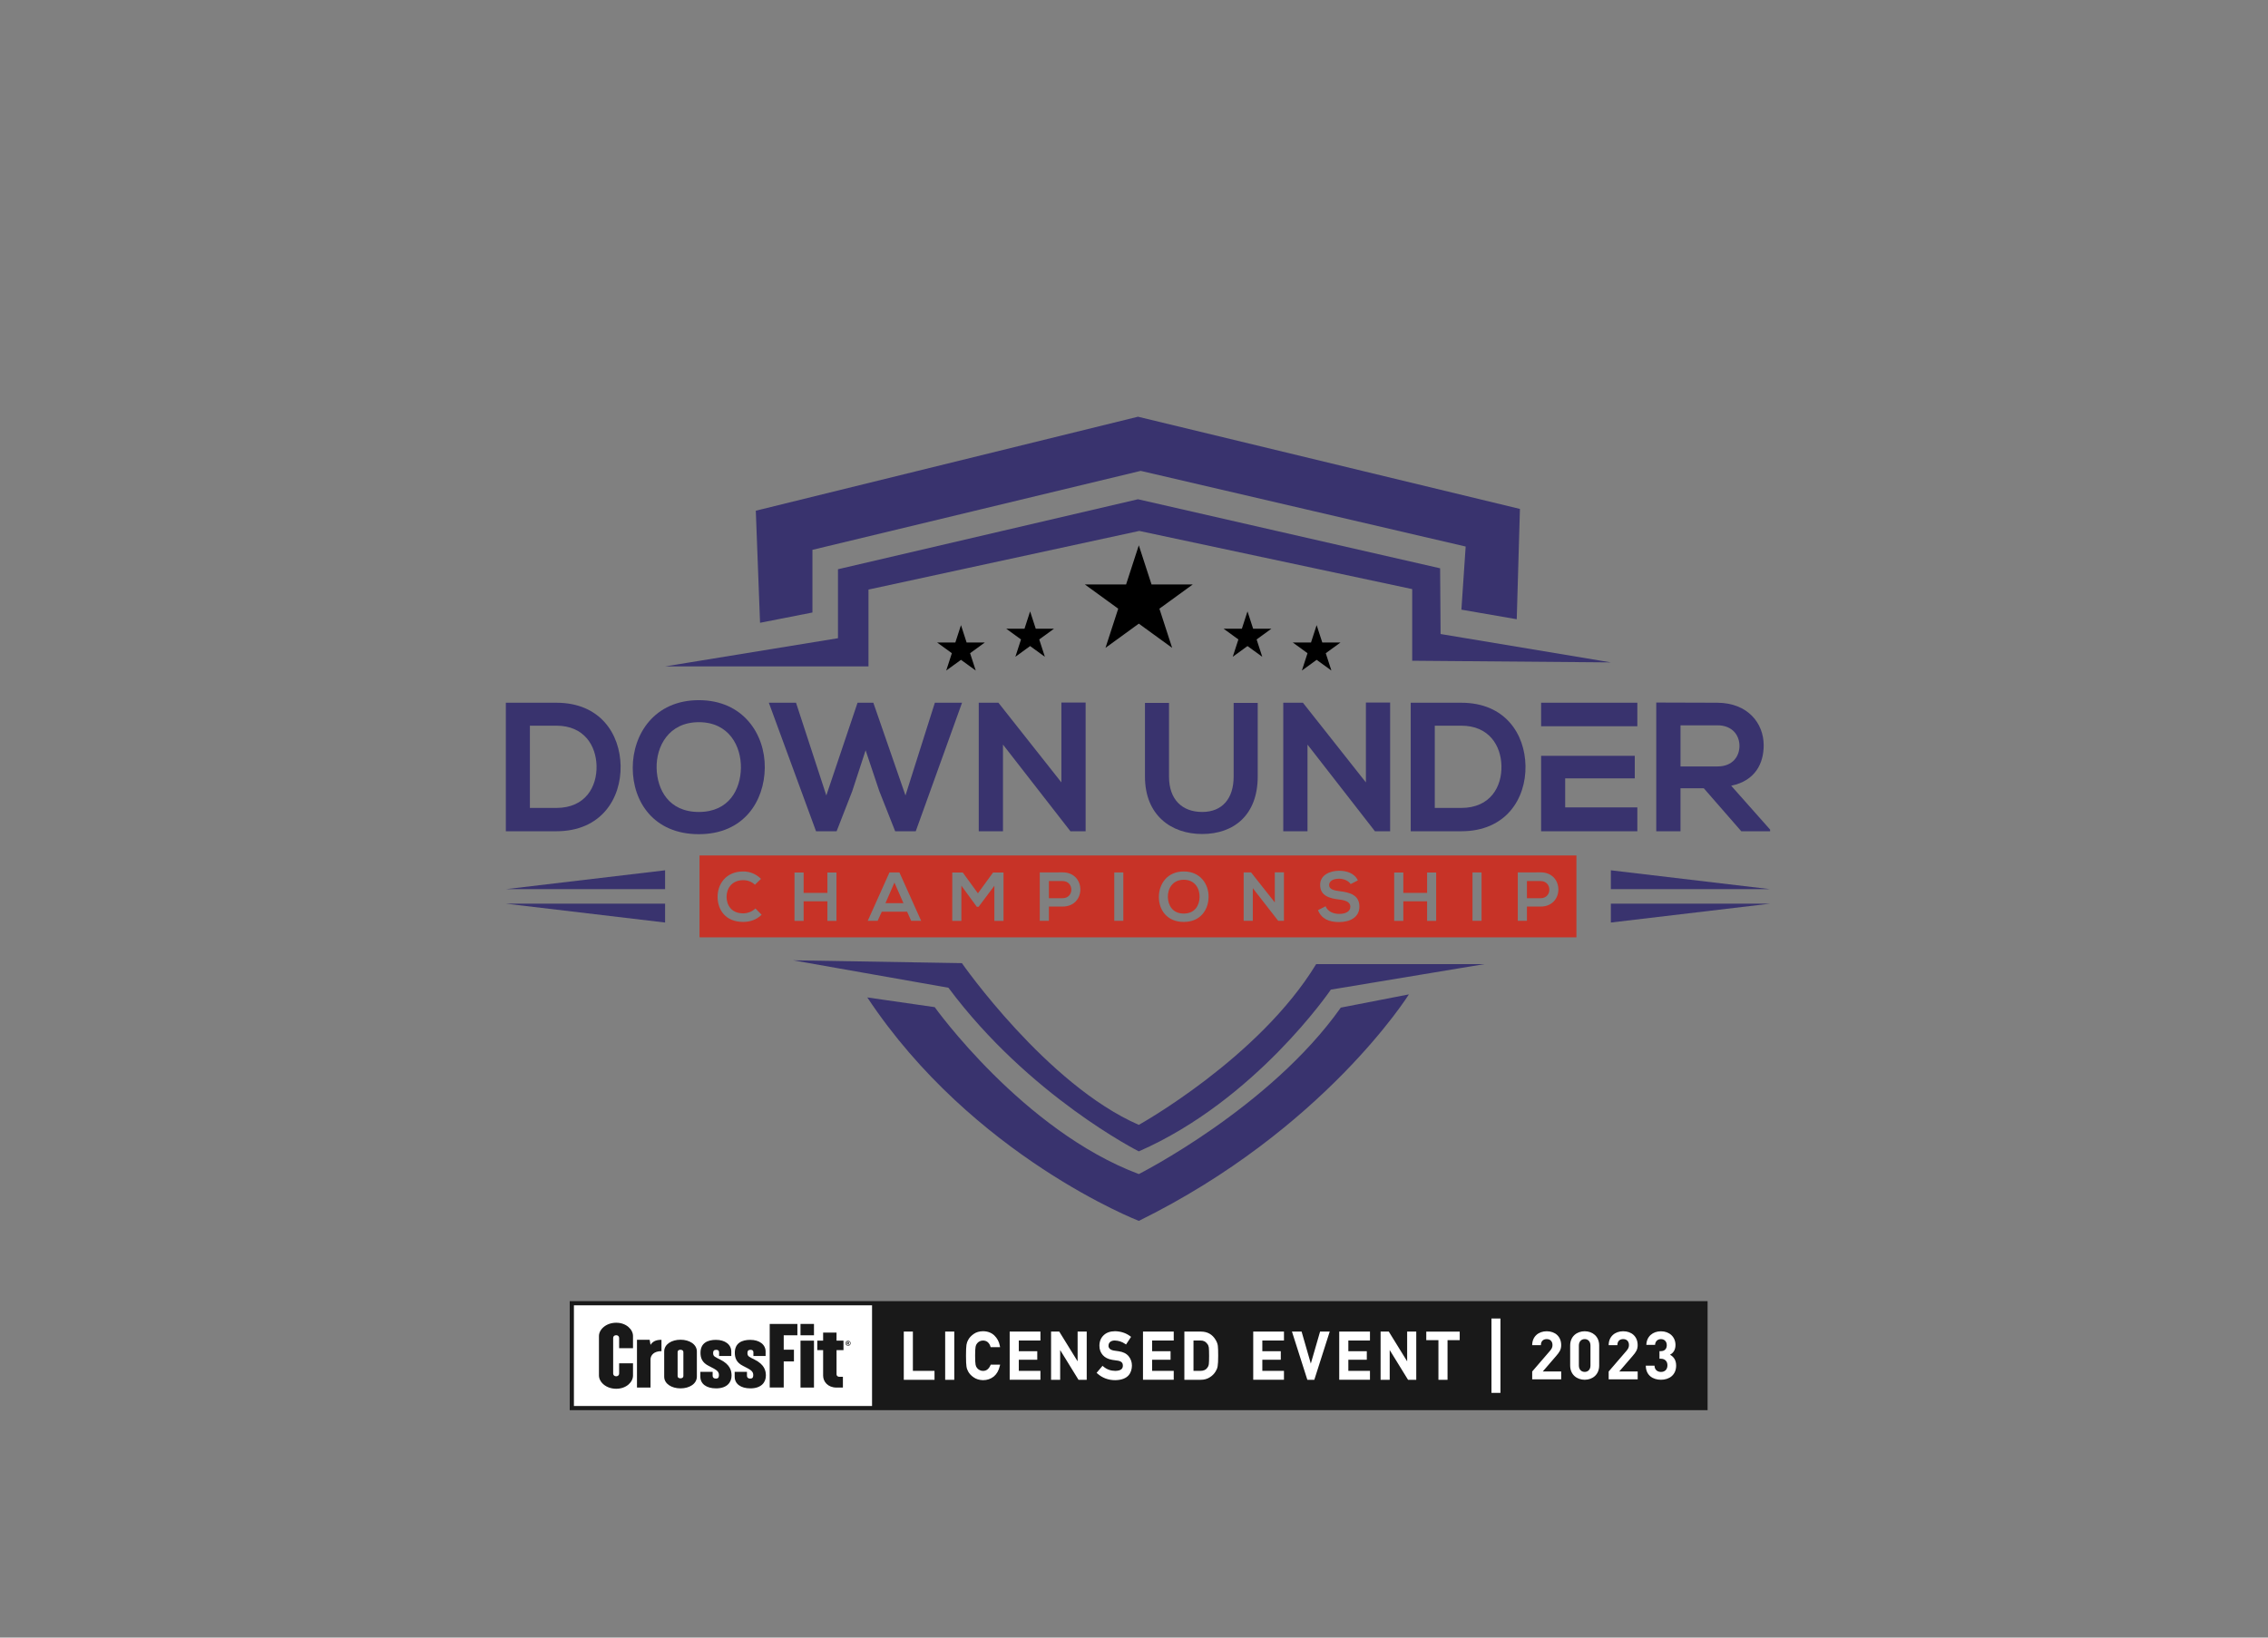 <?xml version="1.0" encoding="utf-8"?>
<!-- Generator: Adobe Illustrator 27.2.0, SVG Export Plug-In . SVG Version: 6.00 Build 0)  -->
<svg version="1.1" xmlns="http://www.w3.org/2000/svg" xmlns:xlink="http://www.w3.org/1999/xlink" x="0px" y="0px"
	 viewBox="0 0 1440 1040" style="enable-background:new 0 0 1440 1040;" xml:space="preserve">
<rect x="0" y="0" width="1440" height="1040" fill="#808080" stroke="none"/>
<style type="text/css">
	.st0{fill:#39336E;}
	.st1{fill:#C73327;}
	.st2{display:none;}
	.st3{display:inline;fill:#191919;}
	.st4{fill:#FFFFFF;}
	.st5{clip-path:url(#SVGID_00000172436611244067065750000000240695089071175557_);fill:#191919;}
	.st6{fill:#191919;}
</style>
<g id="Layer_1">
	<g>
		<g>
			<g>
				<path class="st0" d="M394.04,486.4c0.35,20.64-12.24,41.51-40.81,41.51c-10.03,0-22.04,0-32.06,0v-81.62
					c10.03,0,22.04,0,32.06,0C381.22,446.29,393.69,466.23,394.04,486.4z M336.44,513.1h16.79c18.54,0,25.88-13.53,25.53-26.82
					c-0.35-12.71-7.81-25.42-25.53-25.42h-16.79V513.1z"/>
				<path class="st0" d="M485.58,487.56c-0.23,21.1-13.18,42.21-41.86,42.21c-28.68,0-41.98-20.64-41.98-42.09
					c0-21.45,13.76-43.02,41.98-43.02C471.82,444.66,485.81,466.23,485.58,487.56z M416.9,487.91c0.35,13.41,7.58,27.75,26.82,27.75
					c19.24,0,26.47-14.46,26.7-27.87c0.23-13.76-7.46-29.15-26.7-29.15C424.48,458.65,416.55,474.15,416.9,487.91z"/>
				<path class="st0" d="M581.43,527.91h-13.06l-10.14-25.65l-8.63-25.77l-8.51,26l-9.91,25.42h-13.06l-29.97-81.62h17.26
					l19.24,58.88l19.82-58.88h10.03l20.4,58.88l18.66-58.88h17.26L581.43,527.91z"/>
				<path class="st0" d="M673.9,446.17h15.39v81.74h-9.56v0.12l-42.91-55.15v55.03h-15.39v-81.62h12.48l39.99,50.6V446.17z"/>
				<path class="st0" d="M798.55,446.4v46.76c0,24.14-14.81,36.5-35.33,36.5c-19.59,0-36.26-11.89-36.26-36.5V446.4h15.27v46.76
					c0,14.69,8.4,22.5,21.1,22.5c12.71,0,19.94-8.51,19.94-22.5V446.4H798.55z"/>
				<path class="st0" d="M867.24,446.17h15.39v81.74h-9.56v0.12l-42.91-55.15v55.03h-15.39v-81.62h12.48l39.99,50.6V446.17z"/>
				<path class="st0" d="M968.57,486.4c0.35,20.64-12.24,41.51-40.81,41.51c-10.03,0-22.04,0-32.07,0v-81.62
					c10.03,0,22.04,0,32.07,0C955.74,446.29,968.22,466.23,968.57,486.4z M910.97,513.1h16.79c18.54,0,25.89-13.53,25.54-26.82
					c-0.35-12.71-7.81-25.42-25.54-25.42h-16.79V513.1z"/>
				<g>
					<path class="st0" d="M993.76,494.33h44.19v-14.34h-59.47c0,15.98,0,31.97,0,47.92h61.1v-15.16h-45.82V494.33z"/>
					<path class="st0" d="M978.48,446.29c0,4.97,0,9.95,0,14.92h61.1v-14.92H978.48z"/>
				</g>
				<path class="st0" d="M1123.89,527.91h-18.31l-23.79-27.28h-14.81v27.28h-15.39v-81.74c12.94,0,25.89,0.12,38.83,0.12
					c19.24,0.12,29.38,12.94,29.38,27.05c0,11.19-5.13,22.5-20.64,25.65l24.72,27.87V527.91z M1066.99,460.63v26.12h23.44
					c9.79,0,13.99-6.53,13.99-13.06c0-6.53-4.31-13.06-13.99-13.06H1066.99z"/>
			</g>
			<g>
				<polygon class="st0" points="422.28,423.22 551.42,423.22 551.42,374.42 723.35,337.18 896.64,374.12 896.64,419.62 
					1022.77,420.67 914.66,402.65 914.36,360.91 722.53,317.06 532.05,361.51 532.05,405.31 				"/>
				<polygon class="st0" points="482.57,395.52 479.87,324.34 722.53,264.65 965.04,323.21 963.01,393.26 927.87,387.18 
					930.58,347.09 724.26,299.04 515.83,349.19 515.83,388.99 				"/>
				<path class="st0" d="M503.52,609.87l107.21,1.8c0,0,53.76,77.18,112.32,102.71c0,0,76.28-42.35,112.62-102.11h106.91
					l-97.6,16.22c0,0-47.75,70.28-121.93,102.71c0,0-69.52-34.99-120.88-103.91L503.52,609.87z"/>
				<path class="st0" d="M550.67,633.45l42.8,6.16c0,0,56.01,78.38,129.59,106.01c0,0,83.19-42.04,128.24-105.71l43.25-8.41
					c0,0-53.76,85.89-171.48,143.85C723.05,775.35,617.64,734.5,550.67,633.45z"/>
			</g>
			<g>
				<g>
					<path class="st1" d="M674.66,559.54h-8.69v10.89h8.69C682.08,570.43,682.04,559.54,674.66,559.54z"/>
				</g>
				<g>
					<path class="st1" d="M751.6,558.71c-7.24,0-10.23,5.84-10.1,11.02c0.13,5.05,2.85,10.45,10.1,10.45
						c7.24,0,9.97-5.44,10.05-10.49C761.75,564.51,758.85,558.71,751.6,558.71z"/>
				</g>
				<g>
					<polygon class="st1" points="562.19,573.59 573.61,573.59 567.9,560.51 					"/>
				</g>
				<g>
					<g>
						<path class="st1" d="M444.15,543.3v51.98h556.76V543.3H444.15z M471.9,585.49c-11.42,0-16.24-7.86-16.29-15.85
							c-0.04-8.03,5.18-16.2,16.29-16.2c4.17,0,8.12,1.58,11.28,4.7l-3.86,3.73c-2.02-1.98-4.74-2.9-7.42-2.9
							c-7.42,0-10.63,5.53-10.58,10.67c0.04,5.09,2.99,10.41,10.58,10.41c2.68,0,5.71-1.1,7.73-3.12l3.95,4
							C480.41,584.04,476.33,585.49,471.9,585.49z M531.09,584.83h-5.75v-12.43h-15.1v12.43h-5.8V554.1h5.8v12.95h15.1V554.1h5.75
							V584.83z M578.52,584.79l-2.59-5.8h-16.07l-2.63,5.8h-6.28l13.79-30.73h6.32l13.79,30.73H578.52z M637.15,584.83h-5.8v-22.3
							l-10.01,13.35h-1.14l-9.79-13.39v22.35h-5.8V554.1h6.67l9.62,13.22l9.62-13.22h6.63V584.83z M674.66,575.74h-8.69v9.04h-5.8
							v-30.73c4.83,0,9.66-0.04,14.49-0.04C689.68,554.01,689.72,575.74,674.66,575.74z M713.22,584.79h-5.75v-30.73h5.75V584.79z
							 M751.6,585.49c-10.8,0-15.81-7.77-15.81-15.85c0-8.08,5.18-16.2,15.81-16.2c10.58,0,15.85,8.12,15.76,16.16
							C767.28,577.54,762.41,585.49,751.6,585.49z M815.19,584.79h-3.6v0.04l-16.16-20.77v20.72h-5.8v-30.73h4.7l15.06,19.05v-19.1
							h5.8V584.79z M850.2,585.58c-6.28,0-11.11-1.93-13.39-7.55l4.83-2.5c1.36,3.38,4.92,4.87,8.65,4.87
							c3.65,0,7.07-1.27,7.07-4.61c0-2.9-3.03-4.08-7.11-4.52c-6.28-0.75-12.07-2.41-12.07-9.31c0-6.32,6.23-8.91,11.9-8.96
							c4.78,0,9.75,1.36,12.07,6.1l-4.61,2.37c-1.05-1.76-3.95-3.42-7.29-3.42c-4.3,0-6.37,1.8-6.37,4.08
							c0,2.68,3.16,3.42,6.85,3.86c6.41,0.79,12.38,2.46,12.38,9.79C863.11,582.64,857.05,585.58,850.2,585.58z M911.85,584.83
							h-5.75v-12.43H891v12.43h-5.8V554.1h5.8v12.95h15.1V554.1h5.75V584.83z M940.67,584.79h-5.75v-30.73h5.75V584.79z
							 M978.17,575.74h-8.69v9.04h-5.8v-30.73c4.83,0,9.66-0.04,14.49-0.04C993.19,554.01,993.23,575.74,978.17,575.74z"/>
					</g>
				</g>
				<g>
					<path class="st1" d="M978.17,559.54h-8.69v10.89h8.69C985.59,570.43,985.55,559.54,978.17,559.54z"/>
				</g>
			</g>
			<g>
				<polygon class="st0" points="321.17,564.69 422.28,564.69 422.28,552.71 				"/>
				<polygon class="st0" points="321.17,573.89 422.28,573.89 422.28,585.88 				"/>
			</g>
			<g>
				<polygon class="st0" points="1123.89,573.89 1022.77,573.89 1022.77,585.88 				"/>
				<polygon class="st0" points="1123.89,564.69 1022.77,564.69 1022.77,552.71 				"/>
			</g>
			<polygon points="723.05,346.32 731.14,371.19 757.29,371.19 736.13,386.56 744.21,411.43 723.05,396.06 701.9,411.43 
				709.98,386.56 688.82,371.19 714.97,371.19 			"/>
			<g>
				<polygon points="654.04,388.28 657.62,399.29 669.2,399.29 659.83,406.1 663.41,417.11 654.04,410.3 644.68,417.11 
					648.26,406.1 638.89,399.29 650.47,399.29 				"/>
				<polygon points="610.15,397.01 613.72,408.03 625.3,408.03 615.93,414.83 619.51,425.84 610.15,419.04 600.78,425.84 
					604.36,414.83 594.99,408.03 606.57,408.03 				"/>
				<polygon points="792.06,388.28 788.49,399.29 776.91,399.29 786.28,406.1 782.7,417.11 792.06,410.3 801.43,417.11 
					797.85,406.1 807.22,399.29 795.64,399.29 				"/>
				<polygon points="835.96,397.01 832.39,408.03 820.81,408.03 830.17,414.83 826.6,425.84 835.96,419.04 845.33,425.84 
					841.75,414.83 851.12,408.03 839.54,408.03 				"/>
			</g>
		</g>
	</g>
</g>
<g id="Layer_3" class="st2">
	<path class="st3" d="M722.71,827.11c-8.11,0-13.52-5.36-13.52-10.4v-30.95c0-5.05,5.46-10.4,13.52-10.4
		c7.96,0,13.16,5.36,13.16,10.4v9.57H725v-8.06c0-1.3-1.04-2.13-2.29-2.13c-1.4,0-2.39,0.83-2.39,2.13v27.93
		c0,1.3,1.04,2.13,2.39,2.13c1.25,0,2.29-0.83,2.29-2.13v-8.06h10.87v9.57C735.92,821.75,730.72,827.11,722.71,827.11"/>
</g>
<g id="Layer_2">
	<g>
		<polygon class="st4" points="1082.48,893.64 363.43,893.64 363.43,828.27 1082.48,828.27 1082.48,893.64 		"/>
		<g>
			<defs>
				<rect id="SVGID_1_" x="361.73" y="826.32" width="722.42" height="69.26"/>
			</defs>
			<clipPath id="SVGID_00000015331159689257130820000015461200057650241965_">
				<use xlink:href="#SVGID_1_"  style="overflow:visible;"/>
			</clipPath>
			<path style="clip-path:url(#SVGID_00000015331159689257130820000015461200057650241965_);fill:#191919;" d="M766.58,853.52
				c-1.09-1.54-2.51-2.25-4.44-2.19l-4.37,0v19.28h4.35c2.14,0,3.64-0.72,4.59-2.19c0.43-0.57,0.69-1.25,0.8-2.07
				c0.11-0.91,0.17-2.66,0.17-5.22c0-2.49-0.06-4.29-0.17-5.36C767.37,854.85,767.06,854.08,766.58,853.52L766.58,853.52z"/>
			<path style="clip-path:url(#SVGID_00000015331159689257130820000015461200057650241965_);fill:#191919;" d="M1054.6,876.25
				c-4.93,0-9.57-2.59-9.65-8.93h5.53c0.09,2.72,1.96,3.96,4.13,3.96c2.38,0,4.08-1.49,4.08-4.21c0-2.51-1.53-4.17-4.25-4.17h-0.81
				v-4.81h0.81c2.68,0,3.83-1.66,3.83-3.78c0-2.55-1.7-3.87-3.7-3.87c-2.08,0-3.61,1.36-3.74,3.66h-5.53
				c0.13-5.4,4.17-8.63,9.27-8.63c5.36,0,9.23,3.57,9.23,8.68c0,3.27-1.49,5.15-3.49,6.21c2.17,1.15,3.91,3.23,3.91,6.89
				C1064.21,873.27,1059.79,876.25,1054.6,876.25L1054.6,876.25z M1039.8,871.01v4.98h-18.42v-4.98l11.31-13.14
				c1.1-1.32,1.57-2.25,1.57-3.66c0-2.25-1.32-3.78-3.66-3.78c-1.83,0-3.7,0.94-3.7,3.87h-5.53c0-5.53,4.04-8.85,9.23-8.85
				c5.36,0,9.19,3.36,9.19,8.8c0,2.93-1.15,4.51-3.23,6.93l-8.46,9.82H1039.8L1039.8,871.01z M1015.35,867.23
				c0,5.78-4.25,9.02-9.19,9.02c-4.93,0-9.23-3.23-9.23-9.02v-12.76c0-5.78,4.3-9.02,9.23-9.02c4.93,0,9.19,3.23,9.19,9.02V867.23
				L1015.35,867.23z M991.23,871.01v4.98h-18.41v-4.98l11.31-13.14c1.11-1.32,1.57-2.25,1.57-3.66c0-2.25-1.32-3.78-3.66-3.78
				c-1.83,0-3.7,0.94-3.7,3.87h-5.53c0-5.53,4.04-8.85,9.23-8.85c5.36,0,9.19,3.36,9.19,8.8c0,2.93-1.15,4.51-3.23,6.93l-8.46,9.82
				H991.23L991.23,871.01z M952.67,884.59h-5.71v-47.25h5.71V884.59L952.67,884.59z M926.8,851.09h-7.73v25.18h-5.78v-25.18h-7.72
				v-5.42h21.23V851.09L926.8,851.09z M899.21,876.27h-5.22l-11.64-18.89v18.89h-5.78v-30.61h5.2l11.66,18.89v-18.89h5.78V876.27
				L899.21,876.27z M869.82,851.32h-13.73v6.81h11.72v5.42h-11.72v7.05h13.73v5.66H850.3v-30.61h19.52V851.32L869.82,851.32z
				 M834.49,876.27h-4.43l-9.77-30.61h6.12l5.86,20.32l5.88-20.32h6.12L834.49,876.27L834.49,876.27z M815.21,851.32h-13.73v6.81
				h11.72v5.42h-11.72v7.05h13.73v5.66H795.7v-30.61h19.52V851.32L815.21,851.32z M773.11,867.64c-0.11,0.67-0.28,1.29-0.51,1.84
				c-0.24,0.53-0.52,1.06-0.84,1.59c-0.89,1.47-2.13,2.7-3.7,3.65c-1.55,1.02-3.49,1.55-5.75,1.55h-10.33v-30.61h10.62
				c4.09,0.03,7.19,1.81,9.24,5.28c0.72,1.16,1.2,2.41,1.39,3.7c0.15,1.26,0.22,3.32,0.22,6.32
				C773.45,864.16,773.34,866.35,773.11,867.64L773.11,867.64z M745.24,851.32H731.5v6.81h11.72v5.42H731.5v7.05h13.73v5.66h-19.52
				v-30.61h19.52V851.32L745.24,851.32z M708.08,876.51c-4.35,0-8.14-1.4-11.27-4.16l-0.56-0.49l3.77-4.46l0.58,0.49
				c2.09,1.78,4.62,2.69,7.52,2.72c4.25-0.06,4.78-1.92,4.81-3.31c0.01-1.12-0.29-2.66-3.05-3.15c-1.11-0.16-2.35-0.34-3.71-0.54
				c-2.6-0.44-4.61-1.46-5.99-3.03c-1.42-1.61-2.14-3.6-2.14-5.89c0-2.75,0.9-5,2.69-6.7c1.71-1.67,4.16-2.54,7.25-2.57
				c3.67,0.08,6.89,1.14,9.59,3.15l0.57,0.43l-3.19,4.86l-0.64-0.43c-1.98-1.35-4.19-2.06-6.57-2.11c-1.14,0-2.06,0.28-2.81,0.86
				c-0.73,0.56-1.1,1.4-1.12,2.57c0,0.63,0.24,1.21,0.74,1.75c0.52,0.57,1.4,0.98,2.62,1.21c0.75,0.13,1.8,0.28,3.13,0.45
				c2.84,0.4,4.97,1.48,6.35,3.21c1.35,1.69,2.04,3.67,2.04,5.9C718.61,871.44,716.68,876.4,708.08,876.51L708.08,876.51z
				 M689.98,876.27h-5.22l-11.64-18.89v18.89h-5.78v-30.61h5.2l11.66,18.89v-18.89h5.78V876.27L689.98,876.27z M660.59,851.32
				h-13.73v6.81h11.72v5.42h-11.72v7.05h13.73v5.66h-19.52v-30.61h19.52V851.32L660.59,851.32z M634.78,867.55
				c-0.65,2.85-1.93,5.08-3.79,6.63c-1.93,1.55-4.23,2.33-6.84,2.33c-2.38-0.06-4.39-0.67-5.99-1.82c-1.59-1.08-2.78-2.37-3.52-3.82
				c-0.22-0.47-0.41-0.9-0.58-1.31c-0.18-0.48-0.33-1.06-0.43-1.73c-0.2-1.22-0.3-3.47-0.3-6.87c0-3.46,0.1-5.72,0.3-6.91
				c0.22-1.24,0.57-2.26,1.05-3.04c0.71-1.4,1.9-2.7,3.5-3.82c1.59-1.15,3.61-1.74,5.97-1.77c2.92,0.03,5.33,0.94,7.18,2.7
				c1.82,1.75,2.99,3.95,3.47,6.53l0.17,0.9h-6.01l-0.16-0.54c-0.31-1.05-0.86-1.91-1.68-2.65c-0.8-0.66-1.79-1-2.99-1.02
				c-0.85,0.02-1.61,0.2-2.22,0.53c-0.63,0.34-1.15,0.78-1.53,1.29c-0.5,0.57-0.81,1.26-0.96,2.1c-0.2,1-0.3,2.92-0.3,5.72
				c0,2.8,0.1,4.71,0.29,5.67c0.16,0.89,0.47,1.59,0.93,2.11c0.42,0.55,0.93,0.97,1.56,1.29c0.65,0.39,1.39,0.58,2.25,0.58
				c2.09,0,3.63-1.16,4.69-3.53l0.2-0.45h5.97L634.78,867.55L634.78,867.55z M605.89,876.27h-5.78v-30.61h5.78V876.27L605.89,876.27
				z M593.35,876.27h-19.52v-30.61h5.78v24.94h13.73V876.27L593.35,876.27z M553.68,892.92H364.39v-63.93h189.29V892.92
				L553.68,892.92z M361.73,826.32v69.26h722.45v-69.26H361.73L361.73,826.32z"/>
		</g>
		<path class="st6" d="M1006.16,850.43c-2.17,0-3.7,1.57-3.7,4.12v12.63c0,2.55,1.53,4.08,3.7,4.08c2.17,0,3.66-1.53,3.66-4.08
			v-12.63C1009.82,852,1008.33,850.43,1006.16,850.43L1006.16,850.43z"/>
		<path class="st6" d="M391.25,881.97c-6.57,0-10.96-4.34-10.96-8.43v-25.07c0-4.09,4.42-8.43,10.96-8.43
			c6.45,0,10.66,4.34,10.66,8.43v7.75h-8.81v-6.53c0-1.05-0.84-1.73-1.85-1.73c-1.14,0-1.94,0.67-1.94,1.73v22.63
			c0,1.05,0.84,1.73,1.94,1.73c1.01,0,1.85-0.67,1.85-1.73v-6.53h8.81v7.75C401.95,877.63,397.74,881.97,391.25,881.97"/>
		<path class="st6" d="M413.03,863.35v17.87h-8.6v-30.34h8.05l0.55,3.2c1.26-1.9,3.03-3.2,6.95-3.2v7.21
			C415.31,858.04,413.03,860.61,413.03,863.35"/>
		<path class="st6" d="M433.89,858.67c0-1.01-0.84-1.47-1.85-1.47c-1.01,0-1.81,0.46-1.81,1.47v15.21c0,1.01,0.76,1.47,1.81,1.47
			c1.01,0,1.85-0.46,1.85-1.47V858.67L433.89,858.67z M432.08,881.72c-5.73,0-10.37-2.95-10.37-7.42v-16.01
			c0-4.55,4.68-7.46,10.37-7.46c5.69,0,10.37,2.95,10.37,7.46v15.97C442.44,878.81,437.77,881.72,432.08,881.72"/>
		<path class="st6" d="M454.66,881.72c-6.28,0-9.99-2.95-9.99-7.42v-3.08h7.8v2.57c0,1.01,0.76,1.73,2.02,1.73
			c1.26,0,1.98-0.51,1.98-2.23c0-2.7-1.98-3.5-6.53-5.86c-4.21-2.11-5.18-5.1-5.18-8.3c0-6.24,4.51-8.22,9.82-8.22
			c5.77,0,9.73,2.95,9.73,7.46v2.78h-7.75v-2.32c0-1.01-0.55-1.6-1.81-1.6c-1.35,0-1.98,0.59-1.98,2.06c0,2.23,1.26,2.44,4.55,4.17
			c6.19,3.08,7.16,6.95,7.16,10.07C464.52,877.8,461.7,881.72,454.66,881.72"/>
		<path class="st6" d="M476.45,881.72c-6.28,0-9.99-2.95-9.99-7.42v-3.08h7.8v2.57c0,1.01,0.76,1.73,2.02,1.73
			c1.26,0,1.98-0.51,1.98-2.23c0-2.7-1.98-3.5-6.53-5.86c-4.21-2.11-5.18-5.1-5.18-8.3c0-6.24,4.51-8.22,9.82-8.22
			c5.77,0,9.73,2.95,9.73,7.46v2.78h-7.75v-2.32c0-1.01-0.55-1.6-1.81-1.6c-1.35,0-1.98,0.59-1.98,2.06c0,2.23,1.26,2.44,4.55,4.17
			c6.19,3.08,7.16,6.95,7.16,10.07C486.31,877.8,483.44,881.72,476.45,881.72"/>
		<polygon class="st6" points="497.6,848.01 497.6,857.16 504.09,857.16 504.09,864.61 497.6,864.61 497.6,881.17 488.71,881.17 
			488.71,840.81 506.28,840.81 506.28,848.01 497.6,848.01 		"/>
		<path class="st6" d="M508.26,851.42h8.55v29.79h-8.55V851.42L508.26,851.42z M508.26,848.01v-7.21h8.55v7.21H508.26L508.26,848.01
			z"/>
		<path class="st6" d="M531.14,857.45v15.46c0,0.84,0.84,1.47,1.81,1.47h2.23v6.83h-4.09c-5.44,0-8.47-3.75-8.47-7.54v-16.22h-3.71
			v-6.03h3.71v-5.14h8.51v5.14h4.42v6.03H531.14L531.14,857.45z"/>
		<path class="st6" d="M538.17,852.93h0.18c0.12,0,0.21-0.02,0.26-0.06c0.05-0.04,0.07-0.09,0.07-0.15s-0.02-0.11-0.07-0.15
			c-0.05-0.04-0.13-0.06-0.25-0.06h-0.2V852.93L538.17,852.93z M537.75,852.21h0.76c0.22,0,0.37,0.04,0.47,0.13
			c0.1,0.09,0.14,0.2,0.14,0.35c0,0.11-0.04,0.21-0.11,0.3c-0.07,0.08-0.19,0.14-0.35,0.18c0.07,0.03,0.11,0.05,0.14,0.08
			c0.04,0.04,0.09,0.1,0.14,0.17c0,0.01,0.09,0.17,0.28,0.49h-0.5c-0.16-0.33-0.27-0.52-0.33-0.58c-0.06-0.06-0.11-0.1-0.17-0.1
			c-0.01,0-0.03,0-0.05,0.01v0.67h-0.43V852.21L537.75,852.21z M539.76,853.06c0-0.36-0.13-0.66-0.38-0.91
			c-0.25-0.25-0.56-0.38-0.91-0.38c-0.36,0-0.66,0.13-0.91,0.38c-0.25,0.25-0.38,0.56-0.38,0.91c0,0.36,0.13,0.66,0.38,0.91
			c0.25,0.25,0.56,0.38,0.91,0.38c0.36,0,0.66-0.13,0.91-0.38C539.63,853.72,539.76,853.42,539.76,853.06L539.76,853.06z
			 M540.07,853.06c0,0.29-0.07,0.55-0.21,0.8c-0.14,0.25-0.34,0.44-0.59,0.58c-0.25,0.14-0.51,0.21-0.8,0.21
			c-0.29,0-0.55-0.07-0.8-0.21c-0.25-0.14-0.44-0.34-0.59-0.58c-0.14-0.25-0.21-0.51-0.21-0.8c0-0.28,0.07-0.55,0.21-0.8
			c0.14-0.25,0.34-0.44,0.59-0.58c0.25-0.14,0.51-0.21,0.8-0.21c0.29,0,0.55,0.07,0.8,0.21c0.25,0.14,0.44,0.34,0.59,0.58
			C540,852.51,540.07,852.78,540.07,853.06L540.07,853.06z"/>
	</g>
</g>
</svg>
